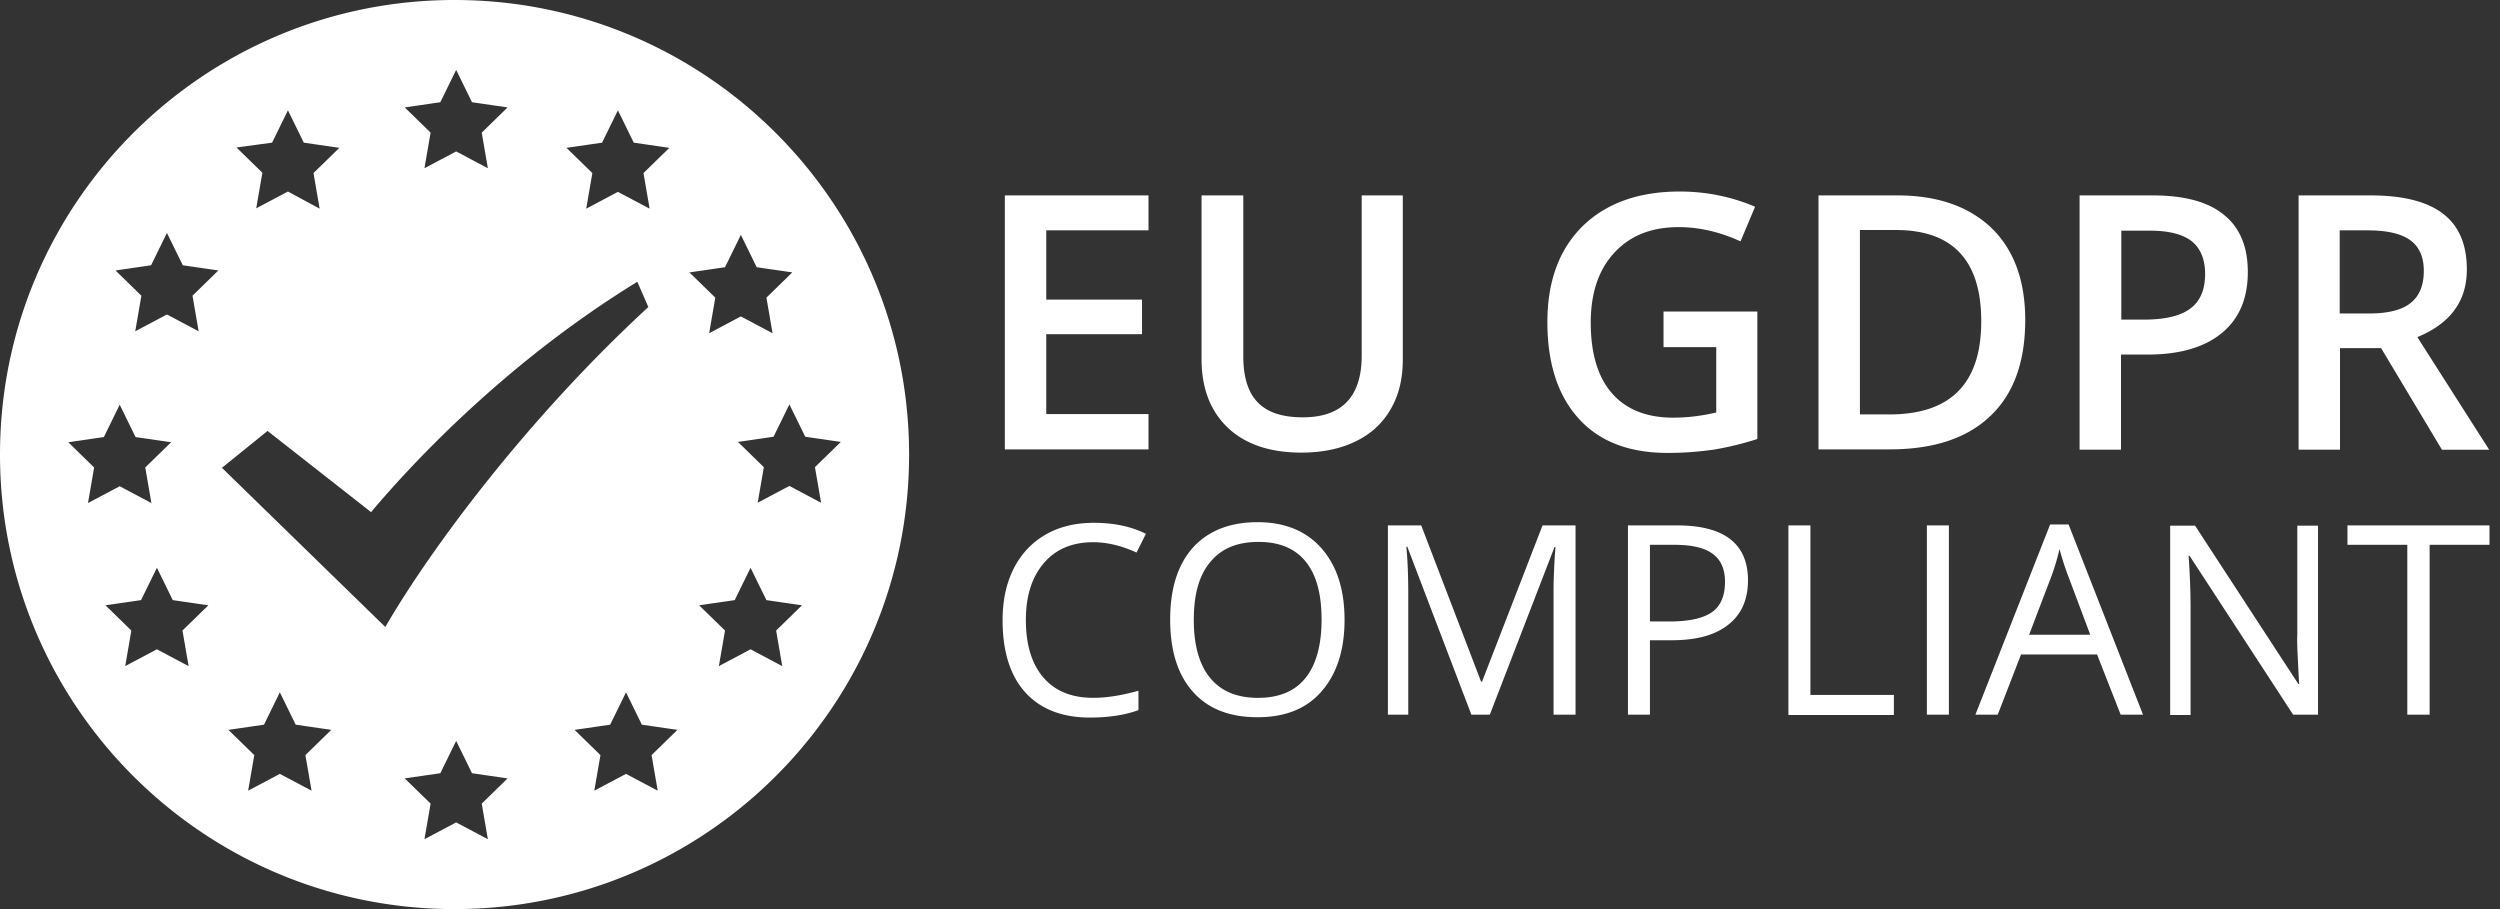<svg xmlns="http://www.w3.org/2000/svg" fill="none" viewBox="0 0 143 52"><rect x="0" y="0" width="143" height="52" fill="#333333" stroke="none"/><g fill="#fff" clip-path="url(#a)"><path d="M26 0C11.64 0 0 11.64 0 26s11.64 26 26 26 26-11.64 26-26S40.36 0 26 0Zm8.438 8.16.907-1.85.907 1.85 2.035.297-1.48 1.443.352 2.036-1.814-.962-1.813.962.351-2.036-1.48-1.443 2.035-.296Zm-9.252-2.312.907-1.85.906 1.85 2.036.296-1.48 1.443.351 2.036-1.813-.962-1.814.962.352-2.036-1.48-1.443 2.035-.296ZM15.563 8.16l.907-1.85.907 1.85 2.035.296-1.48 1.443.351 2.036-1.813-.98-1.814.961.352-2.035-1.48-1.444 2.035-.277ZM3.905 25.297 5.94 25l.907-1.85.907 1.85 2.035.296-1.48 1.443.352 2.036-1.814-.962-1.814.962.352-2.036-1.48-1.443Zm6.884 12.805-1.814-.962-1.813.962.351-2.035-1.48-1.444 2.035-.296.907-1.85.907 1.85 2.035.297-1.48 1.443.352 2.035Zm.222-21.188.351 2.035-1.813-.962-1.814.963.352-2.036-1.48-1.444 2.035-.296.907-1.85.907 1.85 2.035.296-1.48 1.444Zm6.81 28.313-1.814-.962-1.813.962.351-2.035-1.48-1.444 2.035-.296.907-1.85.907 1.85 2.035.296-1.48 1.444.352 2.035Zm-5.126-18.468 2.609-2.11 5.922 4.645c2.424-2.887 7.809-8.623 15.23-13.176l.629 1.444c-6.81 6.273-12.362 13.675-15.045 18.301l-9.345-9.104Zm15.211 21.244-1.813-.962-1.814.962.352-2.036-1.48-1.443 2.035-.296.907-1.85.906 1.85 2.036.296-1.48 1.443.351 2.036Zm9.715-2.776-1.813-.962-1.814.962.352-2.035-1.48-1.444 2.035-.296.907-1.85.907 1.85 2.035.296-1.48 1.444.351 2.035Zm3.85-29.942.906-1.85.907 1.85 2.036.296-1.48 1.444.35 2.036-1.813-.963-1.813.963.351-2.036-1.48-1.443 2.035-.297Zm3.275 22.817-1.814-.962-1.813.962.352-2.035-1.481-1.444 2.036-.296.906-1.85.907 1.85 2.036.297-1.48 1.443.35 2.035Zm.407-10.307-1.813.962.351-2.035-1.48-1.444 2.035-.296.907-1.85.907 1.85 2.035.296-1.48 1.444.352 2.035-1.814-.962ZM65.694 25.704h-8.217V11.177h8.217v1.999h-5.848v3.96h5.478v1.98h-5.478v4.57h5.848v2.018ZM80.24 11.177v9.401c0 1.073-.223 2.017-.686 2.813-.462.814-1.128 1.425-1.998 1.85-.87.426-1.906.648-3.128.648-1.795 0-3.201-.481-4.2-1.425-1-.962-1.5-2.258-1.5-3.942v-9.345h2.388v9.197c0 1.203.278 2.091.833 2.647.555.573 1.406.85 2.572.85 2.24 0 3.368-1.183 3.368-3.534v-9.16h2.35ZM95.173 17.82h5.348v7.292c-.87.277-1.721.48-2.517.61-.796.111-1.665.185-2.609.185-2.202 0-3.905-.647-5.089-1.961-1.184-1.295-1.795-3.146-1.795-5.515 0-2.331.666-4.163 2.017-5.496 1.351-1.314 3.201-1.98 5.552-1.98 1.517 0 2.96.296 4.311.87l-.832 1.98c-1.185-.537-2.35-.814-3.535-.814-1.554 0-2.776.48-3.682 1.462-.907.98-1.351 2.313-1.351 3.997 0 1.776.407 3.127 1.221 4.053.814.925 1.98 1.387 3.498 1.387.777 0 1.591-.092 2.46-.296v-3.738h-3.016v-2.035h.019ZM115.843 18.302c0 2.405-.666 4.238-1.998 5.496-1.333 1.277-3.257 1.906-5.755 1.906h-4.072V11.177h4.497c2.313 0 4.108.63 5.404 1.87 1.277 1.24 1.924 2.997 1.924 5.255Zm-2.516.074c0-3.48-1.629-5.219-4.886-5.219h-2.054v10.548h1.684c3.516 0 5.256-1.776 5.256-5.33ZM128.575 15.563c0 1.517-.5 2.683-1.499 3.498-.999.814-2.406 1.22-4.238 1.22h-1.517v5.441h-2.369V11.177h4.182c1.814 0 3.183.37 4.072 1.11.925.74 1.369 1.833 1.369 3.276Zm-7.236 2.72h1.259c1.221 0 2.109-.203 2.683-.629.574-.425.851-1.092.851-1.98 0-.833-.259-1.462-.758-1.869-.519-.407-1.314-.61-2.388-.61h-1.647v5.088ZM133.849 19.912v5.81h-2.369V11.177h4.109c1.869 0 3.256.352 4.163 1.055.907.703 1.351 1.758 1.351 3.183 0 1.814-.944 3.09-2.831 3.868l4.108 6.44h-2.702l-3.479-5.811h-2.35Zm0-1.98h1.647c1.11 0 1.906-.204 2.406-.611.499-.407.74-1.018.74-1.832 0-.814-.278-1.406-.814-1.777-.537-.37-1.351-.536-2.425-.536h-1.572v4.756h.018ZM62.53 31.015c-1.185 0-2.129.389-2.813 1.184-.685.796-1.037 1.87-1.037 3.257 0 1.425.334 2.517 1 3.294.666.777 1.61 1.166 2.85 1.166.758 0 1.61-.13 2.59-.407v1.11c-.758.278-1.684.426-2.776.426-1.591 0-2.83-.481-3.7-1.444-.87-.962-1.296-2.35-1.296-4.126 0-1.11.204-2.091.63-2.943.425-.832 1.017-1.48 1.813-1.943.796-.462 1.72-.684 2.776-.684 1.128 0 2.128.203 2.979.629l-.537 1.073c-.851-.389-1.665-.592-2.48-.592ZM76.908 35.456c0 1.74-.444 3.09-1.314 4.09-.87 1-2.09 1.48-3.664 1.48-1.591 0-2.831-.48-3.7-1.462-.87-.98-1.296-2.35-1.296-4.126 0-1.758.425-3.128 1.295-4.108.87-.963 2.11-1.462 3.701-1.462 1.555 0 2.776.5 3.646 1.48.888 1 1.332 2.369 1.332 4.108Zm-8.623 0c0 1.462.314 2.572.944 3.331.629.759 1.535 1.13 2.72 1.13 1.203 0 2.11-.371 2.72-1.13.61-.758.925-1.869.925-3.35 0-1.461-.296-2.553-.906-3.312-.611-.758-1.518-1.128-2.702-1.128-1.203 0-2.11.37-2.739 1.128-.666.778-.962 1.888-.962 3.331ZM84.162 40.878l-3.664-9.604h-.055c.074.759.11 1.666.11 2.72v6.884h-1.165V30.053h1.906l3.424 8.938h.055l3.46-8.938h1.888v10.825h-1.258v-6.976c0-.796.037-1.666.11-2.61h-.055l-3.7 9.586h-1.056ZM99.984 33.199c0 1.092-.37 1.943-1.128 2.535-.74.592-1.814.888-3.22.888h-1.259v4.256H93.12V30.053h2.813c2.701 0 4.052 1.055 4.052 3.146Zm-5.607 2.35h1.13c1.11 0 1.924-.185 2.423-.537.5-.351.74-.944.74-1.74 0-.721-.24-1.258-.703-1.59-.462-.352-1.203-.519-2.202-.519h-1.388v4.386ZM102.297 40.878V30.053h1.259v9.696h4.774v1.148h-6.033v-.019ZM110.218 40.878V30.053h1.258v10.825h-1.258ZM121.302 40.878l-1.35-3.442h-4.349l-1.333 3.442h-1.276l4.274-10.88h1.055l4.256 10.88h-1.277Zm-1.739-4.57-1.258-3.35a15.33 15.33 0 0 1-.5-1.554c-.111.48-.259.999-.463 1.554l-1.277 3.35h3.498ZM132.609 40.878h-1.443l-5.922-9.086h-.055c.074 1.074.111 2.054.111 2.943v6.162h-1.166V30.07h1.425l5.903 9.05h.055c-.018-.13-.037-.556-.074-1.278-.037-.721-.055-1.24-.037-1.554v-6.218h1.185v10.807h.018ZM138.957 40.878h-1.259v-9.715h-3.423v-1.11h8.124v1.11h-3.424v9.715h-.018Z"/></g><defs><clipPath id="a"><path fill="#fff" d="M0 0h142.399v52H0z"/></clipPath></defs></svg>
